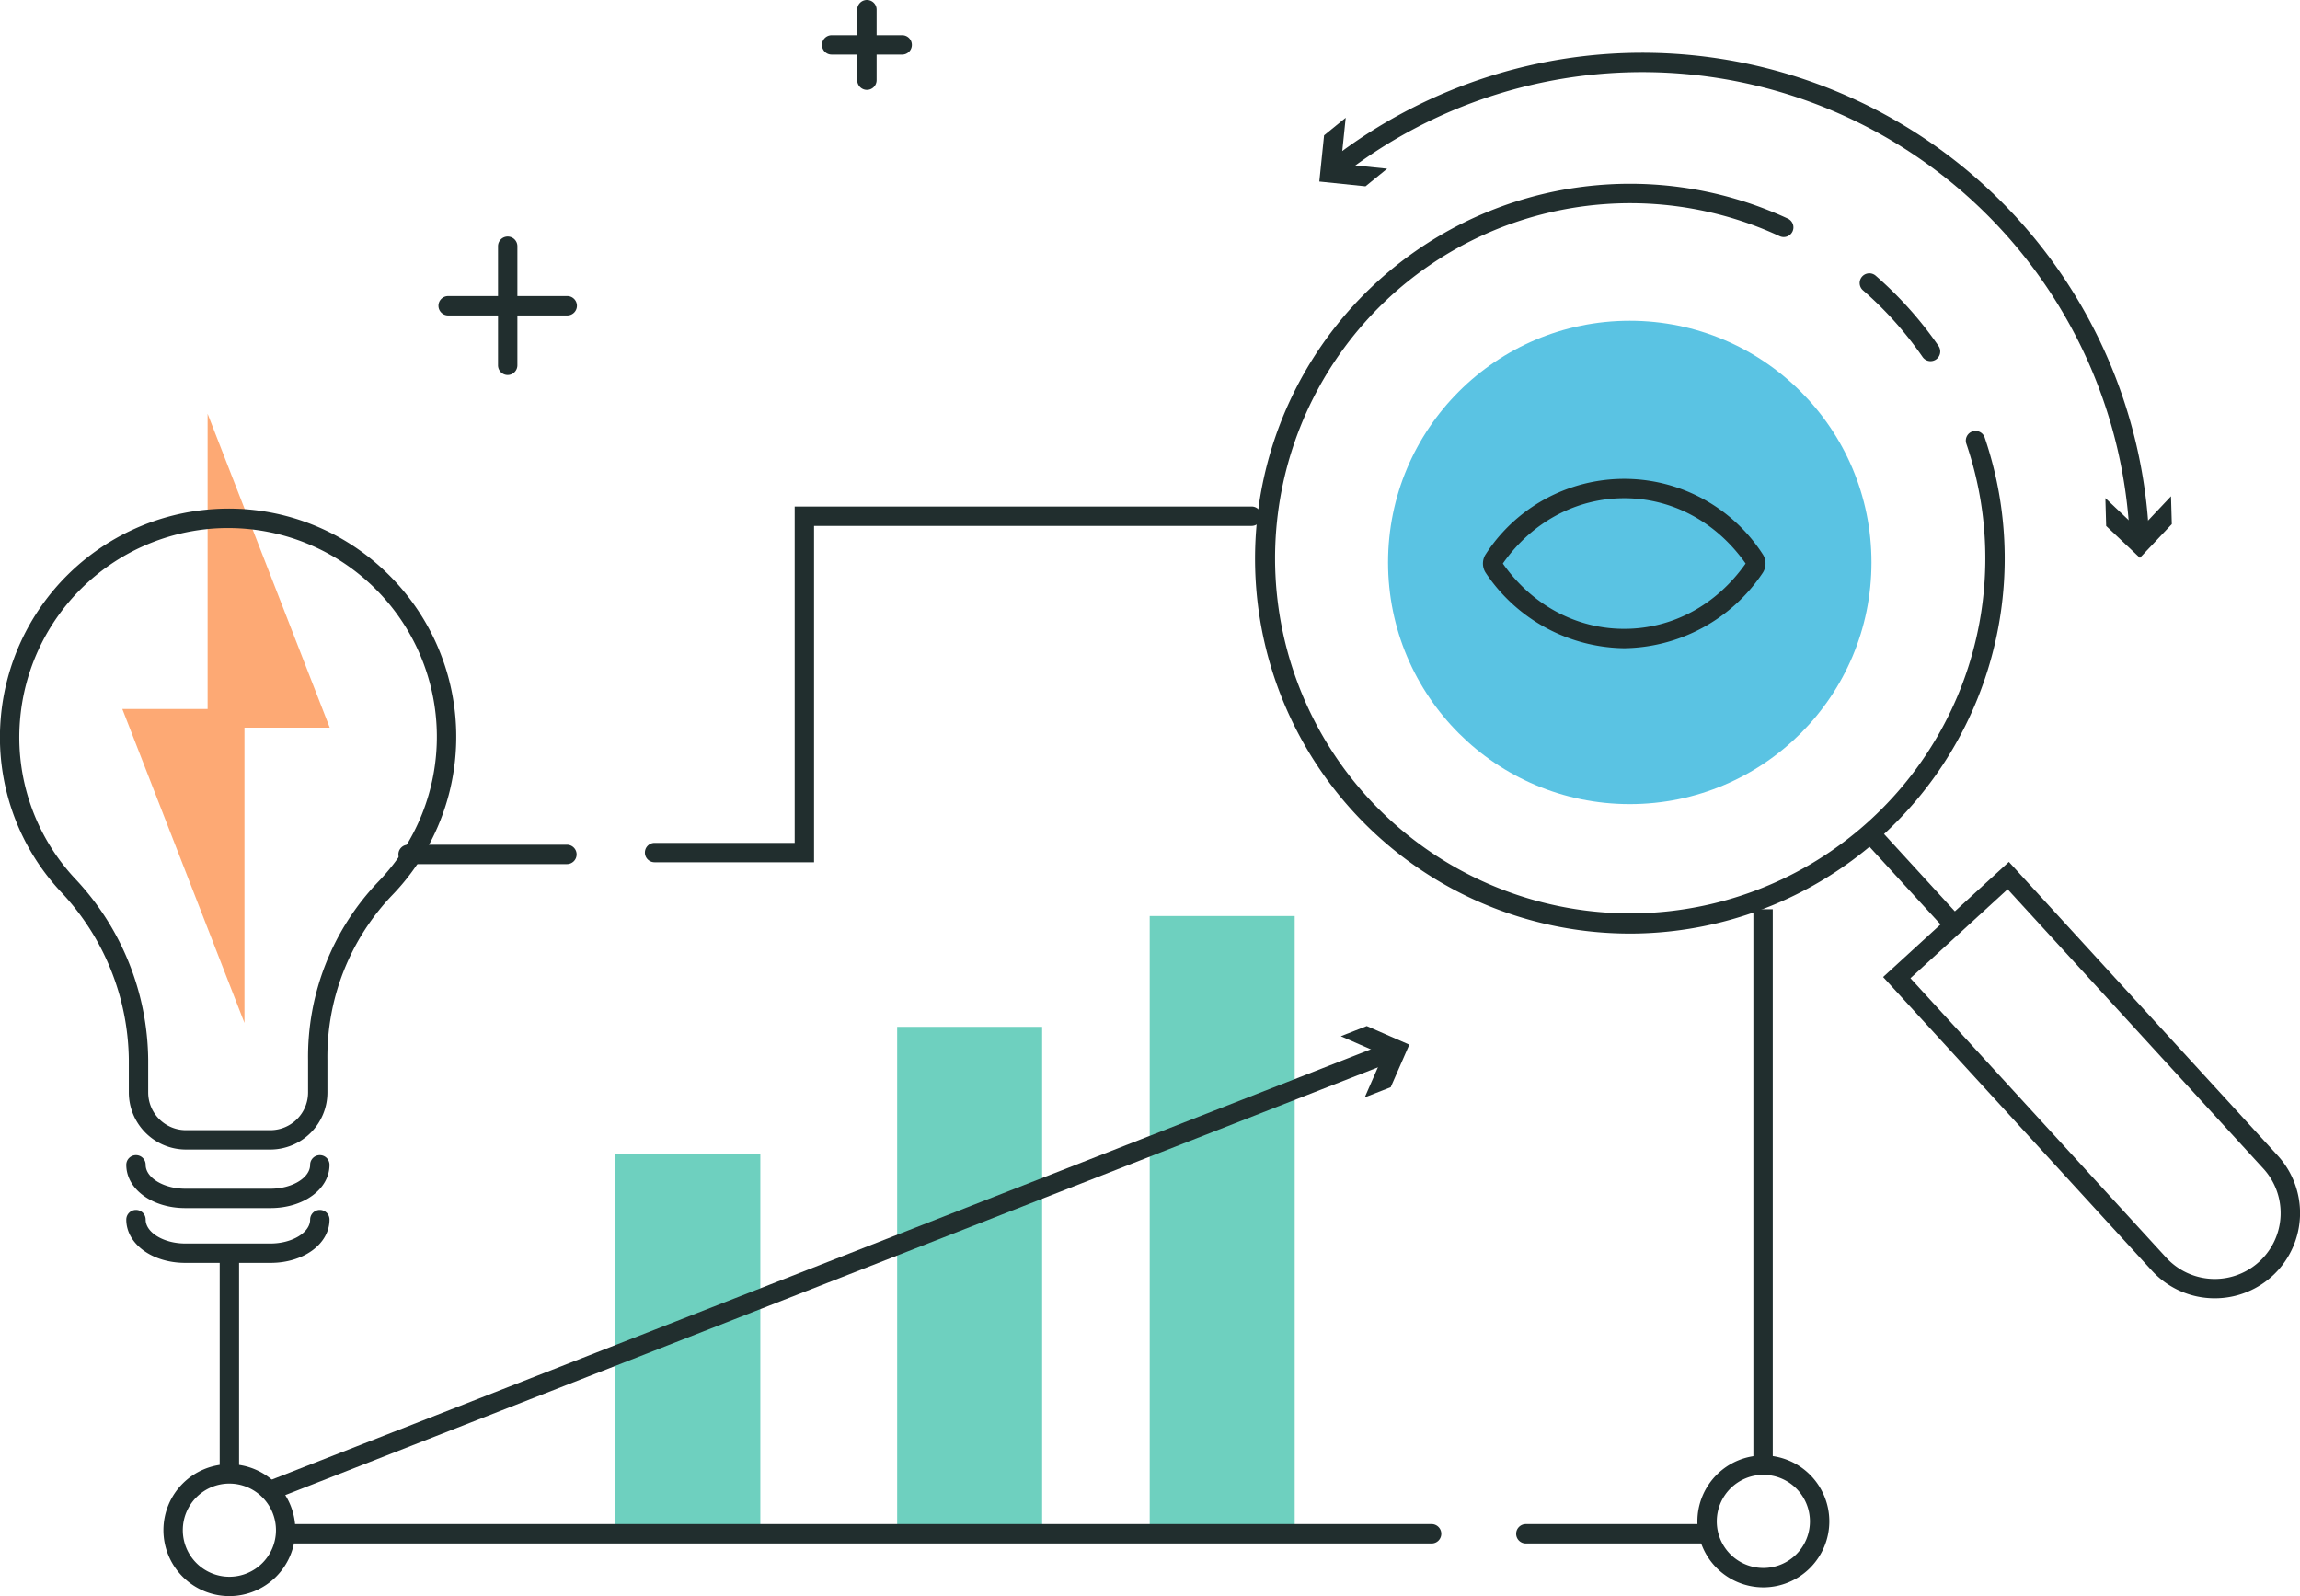 <svg xmlns="http://www.w3.org/2000/svg" width="449.82" height="312.195" viewBox="0 0 449.82 312.195">
  <g id="Group_470" data-name="Group 470" transform="translate(-1829.974 -1997.89)">
    <g id="Group_495" data-name="Group 495" transform="translate(1829.974 1997.89)">
      <rect id="Rectangle_150" data-name="Rectangle 150" width="28.356" height="75.195" transform="translate(120.343 225.647)" fill="#6ed0bf"/>
      <rect id="Rectangle_151" data-name="Rectangle 151" width="28.356" height="99.995" transform="translate(175.46 200.846)" fill="#6ed0bf"/>
      <rect id="Rectangle_152" data-name="Rectangle 152" width="28.356" height="121.665" transform="translate(224.852 179.176)" fill="#6ed0bf"/>
      <g id="Group_487" data-name="Group 487" transform="translate(214.622 10.363)">
        <circle id="Ellipse_21" data-name="Ellipse 21" cx="47.272" cy="47.272" r="47.272" transform="translate(56.845 52.376)" fill="#5ac3e3"/>
        <g id="Group_486" data-name="Group 486" transform="translate(43.402)">
          <path id="Path_451" data-name="Path 451" d="M2189.083,2100.631A95.421,95.421,0,0,0,2035.121,2030l-2.331-2.987a99.209,99.209,0,0,1,160.076,73.436Z" transform="translate(-2030.6 -2006.096)" fill="#212e2e"/>
          <g id="Group_484" data-name="Group 484" transform="translate(0 12.668)">
            <path id="Path_452" data-name="Path 452" d="M2044.323,2026.094l-9.039-.928.934-9.038-4.231,3.441-.931,9.035,9.036.931Z" transform="translate(-2031.056 -2016.128)" fill="#212e2e"/>
          </g>
          <g id="Group_485" data-name="Group 485" transform="translate(153.732 86.702)">
            <path id="Path_453" data-name="Path 453" d="M2152.788,2075.116l6.6,6.241,6.237-6.607.156,5.452-6.238,6.6-6.6-6.237Z" transform="translate(-2152.788 -2074.75)" fill="#212e2e"/>
          </g>
        </g>
        <path id="Path_454" data-name="Path 454" d="M2094.4,2173.014a73.33,73.33,0,1,1,30.907-139.848,1.895,1.895,0,1,1-1.6,3.436,69.454,69.454,0,1,0,36.517,40.6,1.894,1.894,0,1,1,3.585-1.224,73.381,73.381,0,0,1-69.412,97.037Z" transform="translate(-1990.28 -2000.771)" fill="#212e2e"/>
        <path id="Path_455" data-name="Path 455" d="M2128.6,2057.4a1.894,1.894,0,0,1-1.56-.818,69.947,69.947,0,0,0-11.654-13.034,1.894,1.894,0,1,1,2.485-2.859,73.78,73.78,0,0,1,12.286,13.74,1.894,1.894,0,0,1-1.558,2.971Z" transform="translate(-1965.655 -1997.124)" fill="#212e2e"/>
        <path id="Path_456" data-name="Path 456" d="M2183.236,2215.059a16.628,16.628,0,0,1-12.3-5.406l-52.57-57.437,24.6-22.511,52.57,57.437a16.662,16.662,0,0,1-12.292,27.917Zm-59.521-62.607,50.012,54.643a12.883,12.883,0,0,0,19.006-17.4l-50.012-54.642Z" transform="translate(-1964.703 -1971.48)" fill="#212e2e"/>
        <rect id="Rectangle_243" data-name="Rectangle 243" width="3.788" height="22.744" transform="translate(149.99 154.165) rotate(-42.468)" fill="#212e2e"/>
        <path id="Path_457" data-name="Path 457" d="M1996.688,2238.726" transform="translate(-1996.688 -1942.11)" fill="none" stroke="#212e2e" stroke-miterlimit="10" stroke-width="3"/>
      </g>
      <path id="Path_458" data-name="Path 458" d="M1868.183,2248.226a12.9,12.9,0,1,1,12.9-12.9A12.912,12.912,0,0,1,1868.183,2248.226Zm0-22.008a9.11,9.11,0,1,0,9.109,9.109A9.118,9.118,0,0,0,1868.183,2226.218Z" transform="translate(-1823.32 -1936.031)" fill="#212e2e"/>
      <path id="Path_459" data-name="Path 459" d="M2103.208,2246.868a12.9,12.9,0,1,1,12.9-12.9A12.912,12.912,0,0,1,2103.208,2246.868Zm0-22.006a9.108,9.108,0,1,0,9.109,9.109A9.12,9.12,0,0,0,2103.208,2224.863Z" transform="translate(-1758.342 -1936.387)" fill="#212e2e"/>
      <g id="Group_488" data-name="Group 488" transform="translate(85.751 46.269)">
        <path id="Path_460" data-name="Path 460" d="M1908.335,2061.606a1.9,1.9,0,0,1-1.894-1.894v-23.29a1.894,1.894,0,1,1,3.789,0v23.29A1.9,1.9,0,0,1,1908.335,2061.606Z" transform="translate(-1894.795 -2034.528)" fill="#212e2e"/>
        <path id="Path_461" data-name="Path 461" d="M1922.406,2047.537h-23.292a1.894,1.894,0,1,1,0-3.789h23.292a1.894,1.894,0,1,1,0,3.789Z" transform="translate(-1897.219 -2032.104)" fill="#212e2e"/>
      </g>
      <g id="Group_489" data-name="Group 489" transform="translate(160.757)">
        <path id="Path_462" data-name="Path 462" d="M1963.42,2015.47a1.9,1.9,0,0,1-1.894-1.894v-13.792a1.894,1.894,0,0,1,3.789,0v13.792A1.9,1.9,0,0,1,1963.42,2015.47Z" transform="translate(-1954.631 -1997.89)" fill="#212e2e"/>
        <path id="Path_463" data-name="Path 463" d="M1971.752,2007.139H1957.96a1.894,1.894,0,0,1,0-3.789h13.792a1.894,1.894,0,1,1,0,3.789Z" transform="translate(-1956.066 -1996.455)" fill="#212e2e"/>
      </g>
      <path id="Path_464" data-name="Path 464" d="M2099.539,2235.491H2064.3a1.895,1.895,0,0,1,0-3.789h35.239a1.895,1.895,0,0,1,0,3.789Z" transform="translate(-1765.927 -1933.593)" fill="#212e2e"/>
      <path id="Path_465" data-name="Path 465" d="M2098.367,2235.491H1876.128a1.895,1.895,0,1,1,0-3.789h222.239a1.895,1.895,0,0,1,0,3.789Z" transform="translate(-1818.339 -1933.593)" fill="#212e2e"/>
      <rect id="Rectangle_244" data-name="Rectangle 244" width="3.789" height="41.904" transform="translate(42.968 246.388)" fill="#212e2e"/>
      <g id="Group_492" data-name="Group 492" transform="translate(0 80.931)">
        <g id="Group_490" data-name="Group 490" transform="translate(23.925)">
          <path id="Path_466" data-name="Path 466" d="M1886.012,2122.128h-23.887v-61.4Z" transform="translate(-1845.447 -2060.732)" fill="#fda974"/>
          <path id="Path_467" data-name="Path 467" d="M1848.918,2106.459h23.887v61.4Z" transform="translate(-1848.918 -2048.711)" fill="#fda974"/>
        </g>
        <g id="Group_491" data-name="Group 491" transform="translate(0 18.565)">
          <path id="Path_468" data-name="Path 468" d="M1877.752,2185.917h-16.7c-6.461,0-11.522-3.717-11.522-8.461a1.894,1.894,0,1,1,3.789,0c0,2.533,3.542,4.673,7.734,4.673h16.7c4.192,0,7.733-2.139,7.733-4.673a1.894,1.894,0,1,1,3.788,0C1889.273,2182.2,1884.213,2185.917,1877.752,2185.917Z" transform="translate(-1824.832 -2049.112)" fill="#212e2e"/>
          <path id="Path_469" data-name="Path 469" d="M1877.752,2194.4h-16.7c-6.461,0-11.522-3.717-11.522-8.461a1.894,1.894,0,1,1,3.789,0c0,2.533,3.542,4.673,7.734,4.673h16.7c4.192,0,7.733-2.14,7.733-4.673a1.894,1.894,0,1,1,3.788,0C1889.273,2190.687,1884.213,2194.4,1877.752,2194.4Z" transform="translate(-1824.832 -2046.881)" fill="#212e2e"/>
          <path id="Path_470" data-name="Path 470" d="M1882.848,2200.786h-16.514a11.179,11.179,0,0,1-11.165-11.167v-6.367a48.59,48.59,0,0,0-13.335-32.924,44.237,44.237,0,0,1-11.726-33.78,44.714,44.714,0,0,1,41.584-41.023,44.252,44.252,0,0,1,33.428,11.991,44.6,44.6,0,0,1,1.488,63.591,45.766,45.766,0,0,0-12.6,32.175v6.337A11.179,11.179,0,0,1,1882.848,2200.786Zm-8.232-121.564q-1.335,0-2.685.084a40.909,40.909,0,0,0-38.044,37.53,40.488,40.488,0,0,0,10.727,30.919,52.364,52.364,0,0,1,14.344,35.5v6.367a7.386,7.386,0,0,0,7.376,7.378h16.514a7.386,7.386,0,0,0,7.376-7.378v-6.337a49.534,49.534,0,0,1,13.667-34.815,40.821,40.821,0,0,0-29.275-69.245Z" transform="translate(-1829.974 -2075.433)" fill="#212e2e"/>
        </g>
      </g>
      <rect id="Rectangle_245" data-name="Rectangle 245" width="3.789" height="108.733" transform="translate(342.915 177.848)" fill="#212e2e"/>
      <path id="Path_471" data-name="Path 471" d="M1924.022,2131.313h-31.063a1.894,1.894,0,1,1,0-3.789h31.063a1.894,1.894,0,1,1,0,3.789Z" transform="translate(-1813.148 -1962.294)" fill="#212e2e"/>
      <path id="Path_472" data-name="Path 472" d="M1961.688,2145.009H1930.5a1.894,1.894,0,0,1,0-3.789h27.4v-65.793h89.366a1.894,1.894,0,0,1,0,3.789h-85.577Z" transform="translate(-1802.481 -1976.35)" fill="#212e2e"/>
      <g id="Group_494" data-name="Group 494" transform="translate(51.176 200.691)">
        <path id="Path_473" data-name="Path 473" d="M1872.393,2246.545a1.895,1.895,0,0,1-.691-3.659l218.519-85.562a1.894,1.894,0,1,1,1.382,3.527l-218.519,85.562A1.878,1.878,0,0,1,1872.393,2246.545Z" transform="translate(-1870.497 -2153.87)" fill="#212e2e"/>
        <g id="Group_493" data-name="Group 493" transform="translate(211.045)">
          <path id="Path_474" data-name="Path 474" d="M2042.3,2168.512l3.643-8.323-8.326-3.638,5.078-1.989,8.322,3.639-3.639,8.323Z" transform="translate(-2037.613 -2154.562)" fill="#212e2e"/>
        </g>
      </g>
    </g>
    <g id="Group_496" data-name="Group 496" transform="translate(2119.997 2091.554)">
      <path id="Path_475" data-name="Path 475" d="M2084.884,2104.43a33.089,33.089,0,0,1-27.06-14.7,3.308,3.308,0,0,1,0-3.726,32.254,32.254,0,0,1,54.119,0,3.308,3.308,0,0,1,0,3.724A33.088,33.088,0,0,1,2084.884,2104.43Zm-23.741-16.564c5.707,8.123,14.341,12.775,23.741,12.775s18.032-4.651,23.74-12.775c-5.708-8.123-14.342-12.774-23.74-12.774S2066.852,2079.744,2061.143,2087.866Z" transform="translate(-2057.25 -2071.304)" fill="#212e2e"/>
    </g>
  </g>
</svg>
